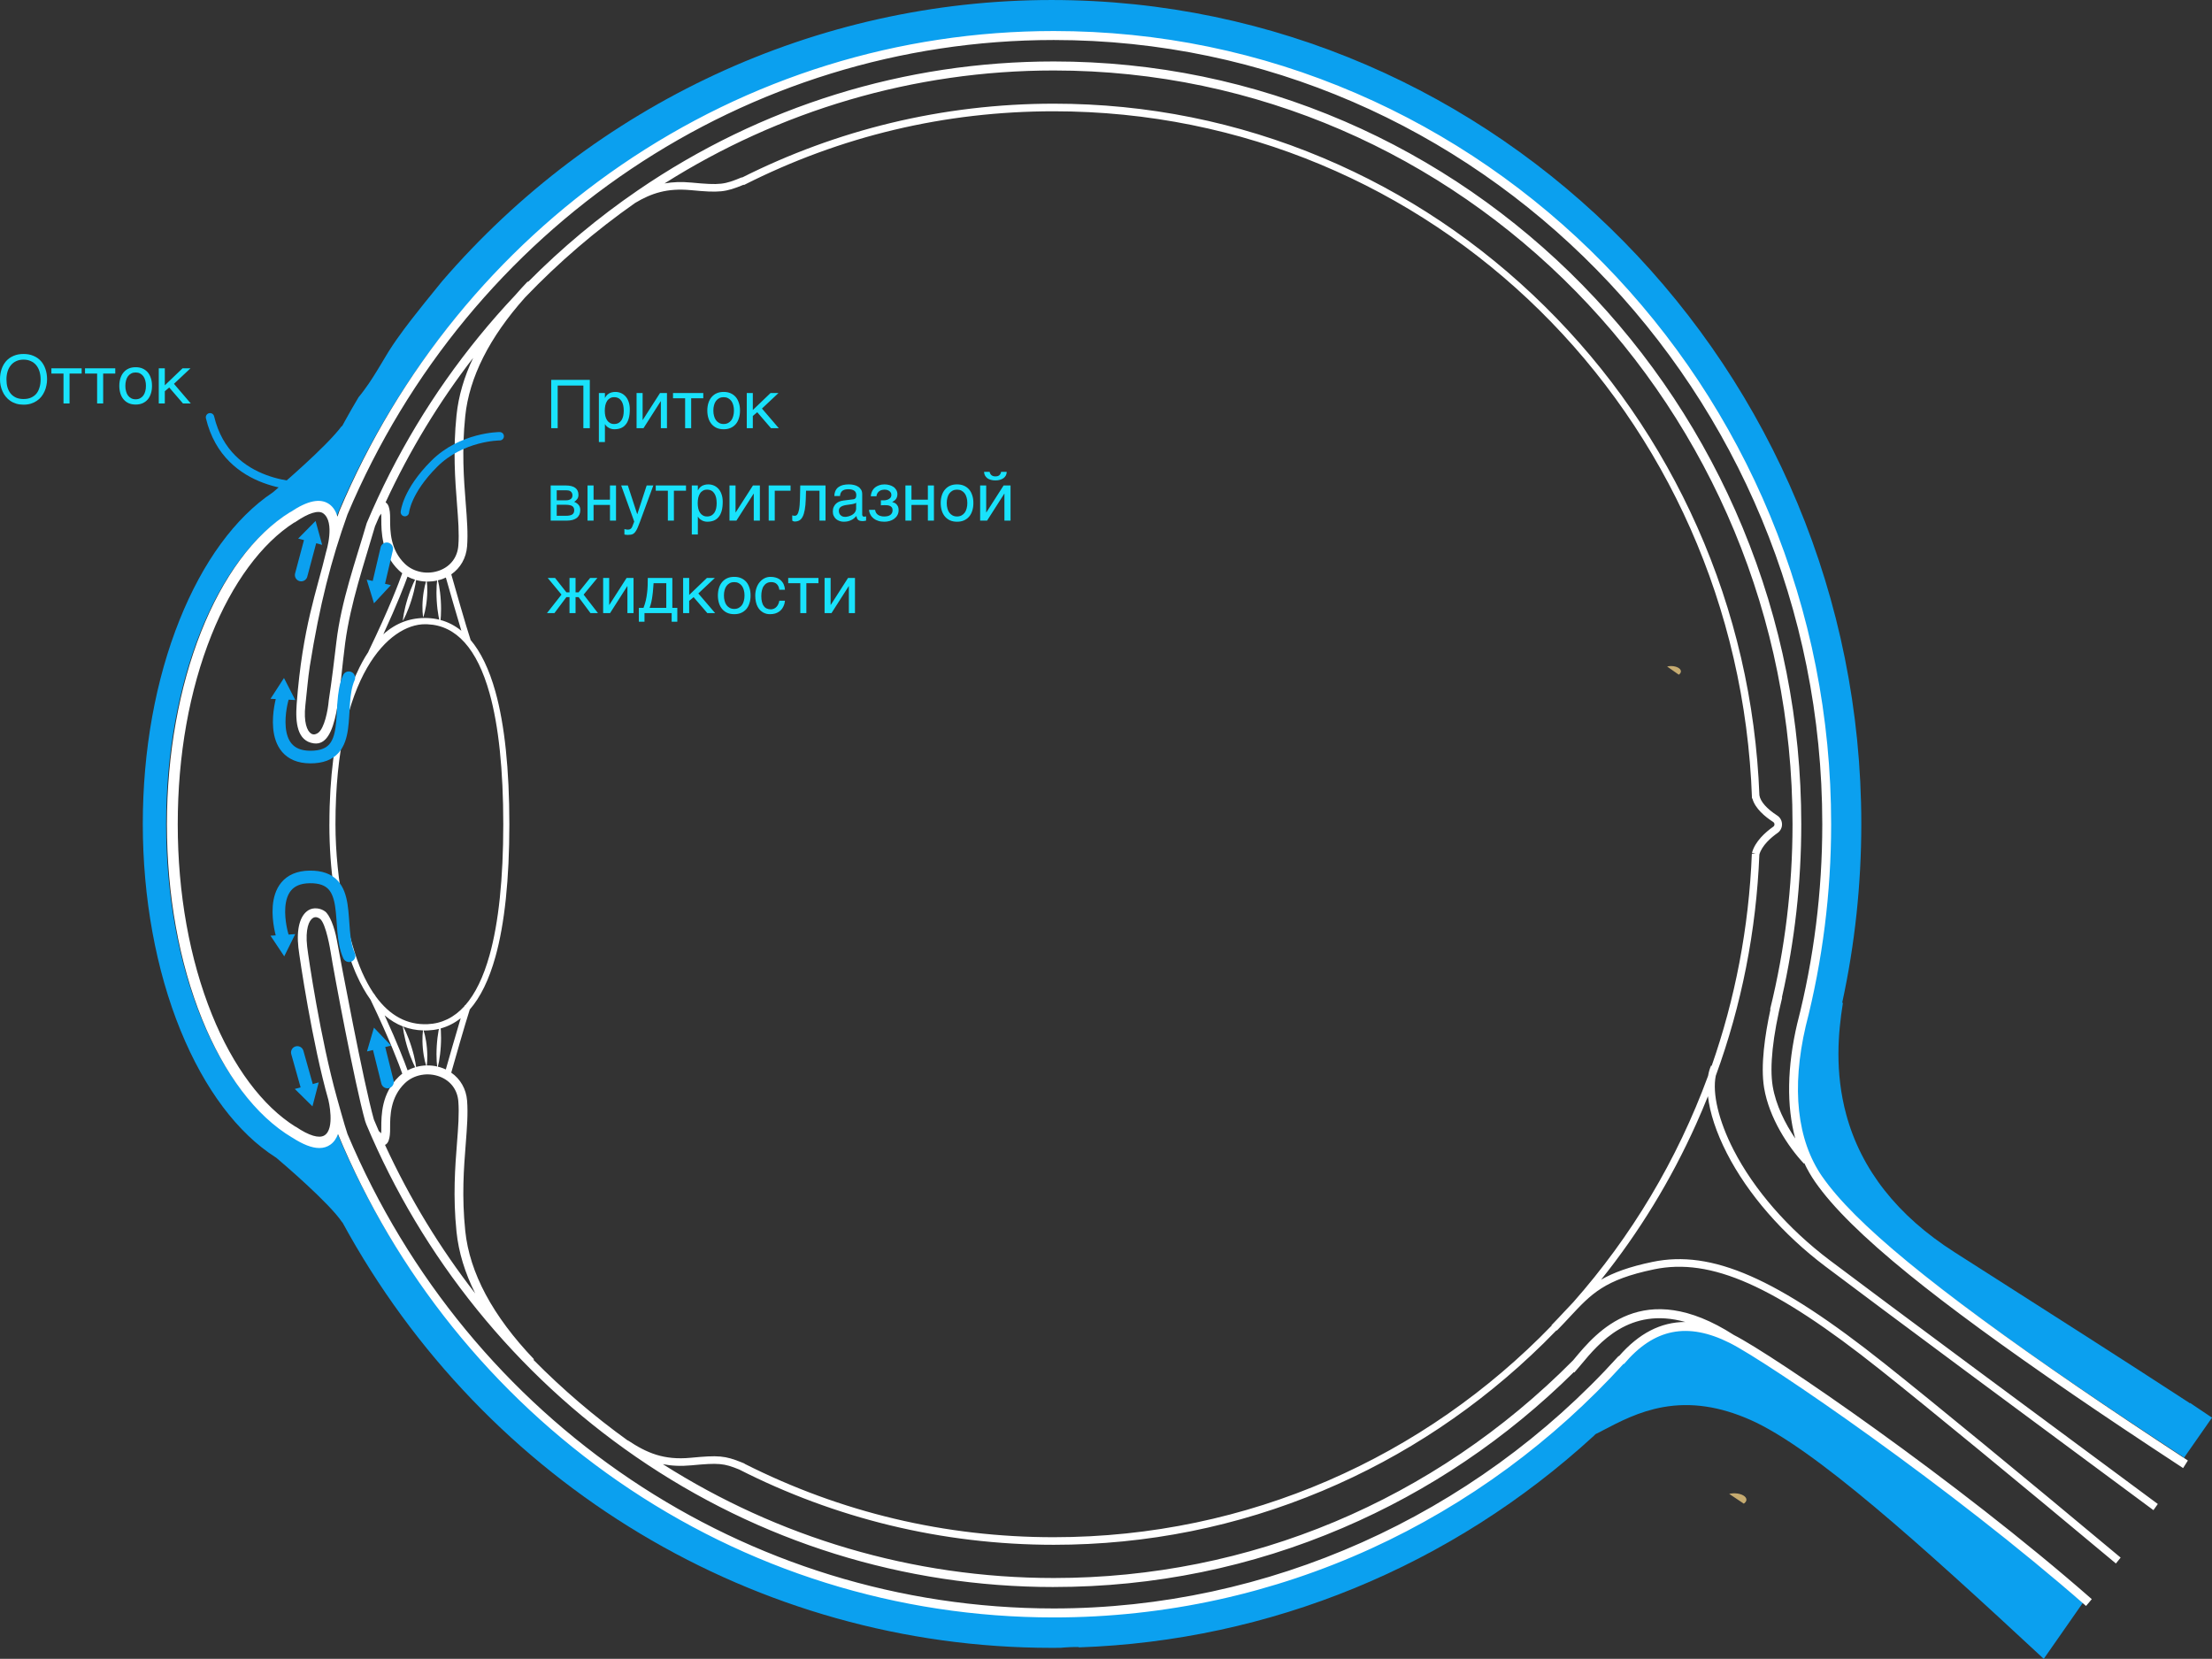 <svg width="526.32" height="394.7" fill="none" version="1.1" viewBox="0 0 526.32 394.7" xmlns="http://www.w3.org/2000/svg">
 <rect x="0" y="0" width="526.32" height="394.7" fill="#333333" stroke="none"/>
 <path d="m415.1 356.03c-0.37-0.312-0.946-0.543-1.62-0.65s-1.4-0.083-2.042 0.068l3.477 2.328c0.371-0.246 0.588-0.545 0.621-0.858 0.033-0.312-0.119-0.622-0.436-0.888z" fill="#c6ab70"/>
 <path d="m399.6 159.08c-0.69-0.604-2.055-0.723-2.928-0.487l2.78 1.94c0.534-0.363 0.729-0.948 0.15-1.453z" fill="#c6ab70"/>
 <path d="m495.37 381.17c-32.009-27.993-75.549-57.738-84.6-62.275-10.037-5.032-18.03-3.449-25.156 4.983l-0.081-0.071c-8.336 9.136-17.591 17.458-27.522 24.738-10.162 7.45-21.094 13.858-32.495 19.047-11.612 5.286-23.802 9.347-36.233 12.075-12.767 2.801-25.923 4.221-39.102 4.221-37.141 0-72.953-11.171-103.56-32.307-14.754-10.188-27.973-22.473-39.292-36.515-11.175-13.865-20.312-29.222-27.172-45.656-0.364 1.01-0.934 1.894-1.801 2.507-0.755 0.533-1.628 0.801-2.625 0.801-1.747 0-3.878-0.822-6.434-2.474l-0.006 0.01c-4.324-2.564-8.38-6.326-12.055-11.181-3.598-4.755-6.756-10.458-9.389-16.953-5.442-13.43-8.32-29.366-8.32-46.082 0-33.461 11.786-63.181 29.326-73.953l0.016 0.027c4.099-2.744 7.122-3.354 9.232-1.863 0.978 0.69 1.58 1.744 1.936 2.943 0.137-0.416 0.277-0.831 0.422-1.245l0.026-0.066c7.011-16.581 16.344-32.05 27.742-45.975 11.322-13.832 24.503-25.925 39.174-35.946 30.434-20.784 65.977-31.77 102.78-31.77 24.926 0 49.108 4.966 71.872 14.763 10.942 4.707 21.494 10.535 31.365 17.32 9.777 6.719 18.97 14.436 27.326 22.937 8.355 8.5 15.94 17.854 22.545 27.8 6.669 10.043 12.396 20.779 17.025 31.909 9.629 23.16 14.51 47.762 14.51 73.12 0 16.205-2.03 32.293-6.036 47.817-3.424 14.689-2.072 27.004 3.912 35.622 7.62 10.97 26.361 26.35 60.768 49.868 7.354 5.027 15.886 10.713 26.087 17.381l-0.261 0.413c0.042 0.021 0.084 0.041 0.126 0.064l6.902-9.893-5.095-3.42c0.091-0.152-0.347 0.081-0.255-0.072-15.881-10.34-33.11-21.328-47.238-30.336-3.11-1.984-6.039-3.852-8.73-5.571-13.541-8.647-22.196-19.669-25.725-32.761-2.725-10.112-1.931-19.371-0.778-26.523l-0.172-0.046c3.018-13.878 4.548-28.19 4.548-42.54 3e-3 -108.1-86.441-196.04-192.69-196.04-56.102 0-108.8 24.914-145 66.923-1.024 1.262-2.441 2.989-4.171 5.145-1.901 2.389-4.234 5.282-6.645 8.707-0.304 0.426-0.599 0.865-0.897 1.309-0.306 0.442-0.586 0.898-0.881 1.358l-0.11 0.172-0.048 0.077-0.056 0.092c-0.074 0.123-0.15 0.246-0.224 0.369-0.15 0.247-0.299 0.495-0.453 0.746-0.298 0.496-0.599 1.001-0.905 1.511-1.242 2.068-2.582 4.308-4.248 6.531-0.388 0.532-0.804 1.057-1.237 1.578-1.156 1.938-2.282 3.903-3.376 5.891l0.006 3e-3 -0.569 1.019-0.076-0.044c-3.562 4.858-14.926 14.533-16.274 15.675l-0.079 0.067-0.085 0.058c-8.922 5.99-16.57 16.46-22.12 30.278-5.733 14.276-8.763 31.074-8.763 48.579 0 17.506 3.113 34.767 9.001 49.167 5.705 13.948 13.535 24.387 22.647 30.189l0.106 0.067 0.097 0.082c1.311 1.109 12.52 10.657 15.604 15.292l0.034-0.018c33.974 62.463 98.624 101.26 168.72 101.26 0.735 0 1.469-5e-3 2.202-0.013 0.267-0.026 0.525-0.049 0.77-0.069 1.114-0.08 1.985-0.106 2.586-0.116h0.69c0.167 1e-3 0.252 3e-3 0.252 3e-3v0.084c45.441-1.549 88.731-19.287 122.57-50.359 0.155-0.181 0.358-0.363 0.615-0.54l0.031 0.041c0.438-0.228 0.889-0.464 1.348-0.705 4.102-2.151 8.75-4.591 14.482-5.608 6.656-1.182 13.444-0.187 20.754 3.041 15.11 6.672 40.553 29.695 69.803 56.856l9.679-13.873c-0.063-0.044-0.125-0.087-0.188-0.129l-0.404 0.478z" fill="#0ba0ef"/>
 <path d="m433.57 279.95c-5.997-8.659-7.349-21.03-3.919-35.79 4.012-15.597 6.047-31.761 6.047-48.042 0-25.478-4.89-50.196-14.536-73.464-4.635-11.185-10.374-21.97-17.054-32.06-6.617-9.994-14.215-19.39-22.585-27.931s-17.58-16.294-27.373-23.045c-9.888-6.817-20.46-12.671-31.419-17.402-22.804-9.843-47.027-14.832-71.996-14.832-36.871 0-72.473 11.038-102.96 31.92-14.699 10.068-27.9 22.218-39.242 36.116-11.417 13.991-20.768 29.53-27.79 46.192l-0.026 0.065c-0.144 0.417-0.284 0.833-0.423 1.251-0.357-1.205-0.96-2.261-1.939-2.956-2.113-1.498-5.142-0.884-9.247 1.872l-0.016-0.028c-17.57 10.823-29.377 40.683-29.377 74.302 0 16.796 2.881 32.805 8.334 46.299 2.636 6.525 5.801 12.257 9.405 17.033 3.68 4.878 7.744 8.657 12.076 11.234l0.006-0.01c2.559 1.659 4.695 2.485 6.445 2.485 0.999 0 1.873-0.268 2.63-0.805 0.868-0.615 1.439-1.504 1.804-2.518 6.873 16.513 16.026 31.941 27.22 45.871 11.336 14.107 24.58 26.451 39.359 36.687 30.663 21.234 66.536 32.459 103.74 32.459 13.201 0 26.38-1.427 39.169-4.241 12.453-2.739 24.664-6.821 36.296-12.132 11.42-5.213 22.371-11.652 32.551-19.137 9.948-7.314 19.22-15.675 27.57-24.854l0.081 0.071c7.138-8.47 15.145-10.06 25.199-5.006 9.067 4.558 52.683 34.443 84.747 62.568l1.366-1.623c-32.127-28.181-75.891-58.163-85.135-62.838-21.671-13.945-32.689-0.707-37.985 5.658-0.102 0.121-0.2 0.24-0.297 0.355-33.114 33.401-76.991 51.796-123.56 51.796-33.676 0-65.714-9.728-93.024-27.088 2.03 0.403 4.251 0.52 6.795 0.278 6.544-0.621 7.733-0.491 11.371 0.993 11.377 5.786 23.405 10.244 35.755 13.247 12.734 3.096 25.89 4.666 39.103 4.666 22.117 0 43.614-4.316 63.893-12.83 19.586-8.223 37.29-20.026 52.618-35.082 1.05-1.03 2.084-2.076 3.104-3.129l0.074 0.076c1.136-1.159 2.127-2.223 3.083-3.25 5.148-5.528 8.257-8.865 20.021-11.319 13.565-2.83 28.649 3.858 53.807 23.861 11.79 9.374 32.768 26.616 56.117 46.123l1.124-1.401c-23.359-19.515-44.349-36.767-56.149-46.149-25.621-20.372-41.112-27.159-55.252-24.207-5.553 1.159-9.299 2.545-12.218 4.232 9.053-11.299 16.63-23.702 22.625-37.055 0.981-2.185 1.912-4.388 2.799-6.603 0.45 3.964 1.983 8.657 4.514 13.592 4.984 9.714 13.294 19.261 23.398 26.883 14.029 10.58 49.101 36.563 78.088 58.018l1.043-1.465c-28.985-21.454-64.053-47.434-78.076-58.009-9.894-7.462-18.019-16.791-22.881-26.266-3.542-6.904-5.073-13.413-4.224-17.613 6.156-16.837 9.639-34.499 10.374-52.665 0.634-2.151 2.705-3.972 4.344-5.126 0.671-0.472 1.062-1.249 1.046-2.079-0.017-0.836-0.441-1.603-1.136-2.053-2.485-1.605-3.99-3.309-4.245-4.803-0.858-22.237-5.833-43.728-14.797-63.887-8.768-19.72-20.981-37.383-36.299-52.499-15.343-15.14-33.079-27.011-52.716-35.283-20.333-8.565-41.891-12.908-64.077-12.908-13.132 0-26.208 1.551-38.869 4.611-12.193 2.947-24.077 7.311-35.33 12.972l-0.026-0.066c-4.157 1.728-5.094 1.909-12.006 1.254-2.378-0.226-4.473-0.137-6.395 0.204 27.246-17.224 59.152-26.876 92.624-26.876 96.919 0 175.77 80.457 175.77 179.35 0 14.896-1.794 29.704-5.33 44.011l0.082 0.021c-1.323 6.119-2.393 13.446-1.513 18.702 1.189 7.109 5.672 13.965 9.471 18.01l0.099-0.098c0.737 1.556 1.584 3.033 2.544 4.419 4.174 6.025 11.49 13.245 22.367 22.074 9.615 7.802 22.387 17.148 39.049 28.571 7.378 5.058 15.938 10.777 26.168 17.485l1.134-1.8c-10.218-6.7-18.766-12.413-26.132-17.463-34.465-23.63-53.239-39.081-60.873-50.103zm-355.2-83.832c0 22.396 6.474 35.847 6.474 35.847 1.007 2.264 2.118 4.237 3.332 5.923 4.656 9.719 6.855 15.627 7.544 17.586-0.284 0.214-0.557 0.445-0.813 0.692-4.167 3.995-4.177 9.271-4.18 12.106 0 0.56-0.002 1.052-0.034 1.389-0.123-0.168-0.555-0.528-0.555-0.528-0.4-0.915-0.792-1.837-1.179-2.763-2.433-8.601-7.834-37.398-8.82-42.751-0.581-3.154-1.729-5.981-2.815-6.769-1.086-0.789-2.728-1.006-3.925-0.278-2.02 1.226-2.893 4.464-2.397 8.886 0.298 2.591 3.32 22.91 7.134 36.257 0 0 1.689 6.95-1.003 8.475-1.236 0.699-3.559 0.077-6.755-2.098l-0.018 0.028c-7.865-4.876-14.928-14.331-19.927-26.709-5.324-13.178-8.139-28.841-8.139-45.295 0-16.453 2.77-31.867 8.012-44.982 4.943-12.366 11.95-21.874 19.76-26.839l0.027 0.039c0.095-0.066 0.19-0.131 0.286-0.196 3.072-2.089 5.377-2.796 6.503-2.006 2.944 2.069 0.72 9.154 0.72 9.154-2.155 9.158-5.632 17.888-7.011 36.231-0.334 4.435 0.115 8.833 4.099 9.362 5.845 0.775 5.916-12.552 7.442-23.898 1.297-9.641 4.532-18.891 7.1-27.764 0.337-0.799 0.681-1.592 1.028-2.384l0.008 5e-3c0.165-0.245 0.308-0.448 0.429-0.617 0.031 0.337 0.032 0.829 0.034 1.389 0.005 2.835 0.013 8.111 4.18 12.106 0.253 0.244 0.523 0.469 0.802 0.68-0.729 2.068-3.072 8.338-8.066 18.663l0.027 0.013c-1.016 1.518-1.958 3.248-2.823 5.192-0.808 1.817-6.474 12.274-6.474 35.847zm30.361-76.261c0.296 3.802 0.551 7.085 0.325 9.974-0.212 2.719-1.797 4.855-4.344 5.857-2.872 1.131-6.236 0.517-8.37-1.529-3.507-3.363-3.515-7.862-3.519-10.551 0-0.749-0.002-1.34-0.069-1.822-0.098-0.701-0.255-1.817-1.01-2.255 5.734-12.386 12.747-23.893 20.839-34.382-2.168 4.573-3.493 9.125-3.957 13.632-0.875 8.481-0.331 15.464 0.106 21.074zm-3.8 24.041c-9e-3 -0.325-0.029-0.654-0.045-0.983-0.022-0.329-0.045-0.659-0.076-0.981-0.027-0.325-0.061-0.642-0.098-0.95-0.073-0.616-0.161-1.189-0.252-1.678-0.09-0.49-0.182-0.897-0.256-1.182-4e-3 -0.013-7e-3 -0.023-0.01-0.036 0.431-0.105 0.857-0.239 1.273-0.403 0.213-0.084 0.419-0.175 0.621-0.27 0.697 2.456 2.488 8.739 3.686 12.674-1.506-1.225-3.158-2.081-4.954-2.565 0.031-0.265 0.06-0.596 0.082-0.974 0.031-0.498 0.049-1.077 0.045-1.698-1e-3 -0.309-4e-3 -0.63-0.017-0.954zm-9.016 3.713c0.039-0.07 0.1-0.174 0.168-0.307 0.142-0.267 0.332-0.651 0.54-1.118 0.21-0.468 0.436-1.019 0.658-1.615 0.111-0.298 0.224-0.608 0.329-0.925 0.11-0.316 0.211-0.639 0.315-0.963 0.099-0.325 0.199-0.651 0.287-0.972 0.092-0.321 0.176-0.64 0.253-0.949 0.155-0.619 0.281-1.202 0.374-1.708 0.076-0.406 0.131-0.76 0.166-1.04 0.766 0.211 1.561 0.333 2.362 0.362v5e-3c-0.08 0.237-0.178 0.58-0.276 0.99-0.099 0.411-0.196 0.892-0.278 1.409-0.042 0.258-0.081 0.526-0.113 0.798-0.035 0.273-0.063 0.55-0.09 0.828-0.023 0.278-0.047 0.557-0.061 0.83-0.018 0.275-0.026 0.545-0.033 0.806-0.013 0.524-3e-3 1.016 0.02 1.438 0.022 0.423 0.058 0.775 0.092 1.023 0.013 0.124 0.032 0.223 0.042 0.289l0.019 0.102s0.013-0.035 0.037-0.097c0.021-0.065 0.058-0.157 0.094-0.275 0.077-0.237 0.177-0.578 0.274-0.99 0.098-0.411 0.195-0.892 0.277-1.409 0.041-0.258 0.081-0.527 0.113-0.8 0.036-0.272 0.062-0.55 0.089-0.828 0.023-0.278 0.047-0.556 0.06-0.83 0.016-0.275 0.027-0.545 0.032-0.806 0.011-0.524 3e-3 -1.016-0.019-1.437-0.021-0.423-0.058-0.776-0.092-1.024 0-7e-3 0-0.012-2e-3 -0.018 0.065 0 0.129 4e-3 0.194 4e-3 0.756 0 1.516-0.083 2.261-0.253v5e-3c-0.038 0.291-0.08 0.708-0.111 1.205-0.03 0.497-0.047 1.077-0.045 1.697 0 0.31 6e-3 0.631 0.018 0.955 9e-3 0.324 0.027 0.653 0.045 0.983 0.022 0.329 0.043 0.658 0.074 0.981 0.028 0.324 0.063 0.642 0.099 0.95 0.072 0.615 0.161 1.188 0.251 1.677 0.06 0.328 0.121 0.616 0.178 0.858-0.872-0.213-1.775-0.339-2.711-0.38-4.009-0.172-7.55 1.122-10.599 3.857 3.297-7.143 5.048-11.744 5.755-13.718 0.57 0.303 1.17 0.55 1.791 0.737-0.128 0.251-0.282 0.568-0.449 0.942-0.208 0.468-0.436 1.019-0.658 1.615-0.111 0.298-0.223 0.607-0.331 0.923-0.11 0.316-0.211 0.639-0.315 0.963-0.098 0.325-0.198 0.649-0.287 0.972-0.092 0.321-0.176 0.64-0.253 0.95-0.155 0.618-0.281 1.201-0.374 1.707-0.094 0.505-0.155 0.93-0.19 1.231-0.021 0.15-0.029 0.27-0.037 0.351-0.006 0.082-0.01 0.125-0.01 0.125s0.023-0.038 0.063-0.109zm5.211 0.919c0.206 0 0.414 5e-3 0.624 0.013 6.818 0.293 11.777 5.819 14.737 16.424 2.164 7.75 3.261 18.232 3.261 31.149 0 12.918-1.097 23.399-3.261 31.149-1.455 5.212-3.394 9.194-5.798 11.935l-0.095-0.034c-0.024 0.072-0.052 0.151-0.079 0.232-2.452 2.709-5.379 4.146-8.767 4.291-4.864 0.209-8.995-2.01-12.342-6.604-0.153-0.318-0.62-0.889-0.62-0.889-0.941-1.417-1.815-3.031-2.623-4.845-3.289-7.394-6.343-21.761-6.343-35.236 0-35.673 12.892-47.588 21.304-47.588zm7.498 144.58c0.5 4.843 1.993 9.738 4.456 14.654-8.363-10.748-15.592-22.578-21.47-35.34 0.868-0.381 1.037-1.581 1.142-2.322 0.068-0.48 0.068-1.073 0.069-1.822 0.005-2.688 0.011-7.187 3.519-10.55 2.134-2.046 5.498-2.661 8.37-1.53 2.548 1.005 4.132 3.14 4.345 5.858 0.226 2.889-0.029 6.173-0.326 9.974-0.437 5.61-0.981 12.593-0.106 21.074zm-8.105-45.308c6e-3 0.261 0.014 0.533 0.032 0.806 0.015 0.275 0.039 0.553 0.061 0.83 0.028 0.278 0.055 0.555 0.091 0.828 0.032 0.273 0.071 0.54 0.113 0.798 0.082 0.517 0.179 1 0.277 1.409 0.097 0.412 0.197 0.753 0.275 0.99 4e-3 0.018 9e-3 0.033 0.016 0.049-0.805 0.028-1.602 0.15-2.372 0.361-0.037-0.287-0.092-0.657-0.173-1.087-0.094-0.505-0.219-1.088-0.374-1.707-0.077-0.309-0.161-0.627-0.253-0.95-0.089-0.322-0.189-0.647-0.287-0.971-0.103-0.323-0.205-0.647-0.315-0.963-0.106-0.316-0.219-0.626-0.329-0.925-0.223-0.598-0.45-1.148-0.658-1.615-0.208-0.468-0.4-0.851-0.54-1.118-0.063-0.123-0.119-0.22-0.158-0.29 1.491 0.572 3.067 0.884 4.727 0.932-8e-3 0.046-0.014 0.099-0.021 0.157-0.034 0.248-0.069 0.602-0.092 1.024-0.022 0.423-0.03 0.913-0.019 1.437zm3.383 4.701c0.029 0.497 0.073 0.914 0.11 1.205 1e-3 0.018 5e-3 0.035 6e-3 0.053-0.813-0.185-1.642-0.267-2.467-0.25 4e-3 -0.02 5e-3 -0.042 8e-3 -0.063 0.034-0.249 0.07-0.603 0.092-1.024 0.023-0.423 0.031-0.914 0.02-1.437-5e-3 -0.262-0.016-0.533-0.032-0.807-0.015-0.275-0.038-0.553-0.06-0.829-0.028-0.279-0.053-0.555-0.089-0.828-0.032-0.274-0.072-0.54-0.113-0.799-0.082-0.517-0.179-0.999-0.277-1.409-0.097-0.411-0.197-0.752-0.275-0.989-0.014-0.051-0.03-0.096-0.045-0.137 0.11 2e-3 0.22 7e-3 0.331 7e-3 0.232 0 0.466-5e-3 0.702-0.015 0.903-0.04 1.776-0.16 2.62-0.361-0.029 0.139-0.058 0.287-0.087 0.443-0.091 0.491-0.179 1.064-0.252 1.678-0.036 0.307-0.071 0.625-0.098 0.949-0.031 0.323-0.052 0.652-0.075 0.982-0.017 0.329-0.035 0.658-0.045 0.982-0.011 0.325-0.016 0.646-0.018 0.955-3e-3 0.619 0.015 1.199 0.046 1.697zm-7.813-6.67c0.094 0.505 0.219 1.088 0.374 1.707 0.077 0.309 0.161 0.629 0.253 0.95 0.089 0.322 0.189 0.647 0.287 0.971 0.103 0.323 0.205 0.647 0.315 0.963 0.106 0.316 0.218 0.626 0.331 0.923 0.223 0.596 0.45 1.148 0.658 1.615 0.174 0.394 0.337 0.726 0.468 0.981-0.623 0.188-1.224 0.435-1.797 0.738-0.676-1.891-2.341-6.282-5.463-13.094 1.354 1.159 2.802 2.04 4.343 2.641v0.024c0.011 0.081 0.018 0.201 0.039 0.351 0.035 0.301 0.095 0.728 0.19 1.231zm9.989 8.637c-0.198-0.094-0.401-0.182-0.609-0.265-0.422-0.166-0.851-0.299-1.285-0.406 7e-3 -0.025 0.013-0.051 0.02-0.079 0.072-0.285 0.166-0.692 0.256-1.182 0.091-0.491 0.179-1.064 0.252-1.678 0.037-0.308 0.071-0.625 0.098-0.95 0.031-0.322 0.052-0.652 0.076-0.981 0.018-0.329 0.037-0.658 0.045-0.983 0.013-0.324 0.016-0.645 0.018-0.954 3e-3 -0.619-0.014-1.199-0.045-1.698-0.013-0.214-0.028-0.409-0.044-0.591 1.718-0.469 3.304-1.279 4.758-2.428-1.2 3.971-2.881 9.873-3.54 12.194zm144.65 123.14c23.851 0 47-4.736 68.805-14.078 20.478-8.773 38.956-21.238 54.954-37.061l0.102 0.097c0.38-0.415 0.785-0.894 1.235-1.432l0.025-0.025h-2e-3c0.111-0.135 0.223-0.268 0.339-0.408 4.28-5.143 11.541-13.864 24.815-10.152-5.828 3e-3 -11.055 2.71-15.794 8.144l-0.064-0.061c-34.533 38.18-83.525 60.079-134.42 60.079-73.368 0-139.12-44.249-168.05-112.9-0.676-1.955-2.499-8.583-2.499-8.583-3.927-14.063-6.794-33.419-7.092-36.015-0.461-4.114 0.415-6.209 1.387-6.8 0.616-0.374 1.236-0.103 1.649 0.192 1.465 1.047 2.531 7.768 2.531 7.768 0.737 4.824 5.792 31.66 8.223 40.35l0.284 0.8c6.657 15.858 15.504 30.669 26.308 44.029 10.905 13.486 23.624 25.279 37.805 35.057 29.418 20.283 63.81 31.005 99.458 31.005zm-86.396-332.37c6.846 0.65 8.233 0.522 12.633-1.294l0.038 0.081c23.029-11.645 47.833-17.548 73.723-17.548 89.967 0 162.95 71.816 166.14 163.5l0.087-4e-3c0.624 2.379 3.004 4.346 4.954 5.606 0.275 0.176 0.309 0.449 0.31 0.558 2e-3 0.105-0.021 0.372-0.279 0.553-1.9 1.338-4.325 3.501-5.072 6.209l0.853 0.245-0.885-0.036c-0.704 17.702-4.019 34.657-9.561 50.492l-0.137-0.064c-0.326 0.732-0.563 1.549-0.713 2.439-7.361 20.081-18.324 38.299-32.082 53.869-0.697 0.717-1.397 1.47-2.134 2.261-0.949 1.019-1.932 2.073-3.051 3.217l0.063 0.064c-30.154 31.184-72.1 50.374-118.5 50.374-25.84 0-50.59-5.882-73.571-17.476l0.018-0.043c-0.199-0.082-0.389-0.161-0.576-0.237l-0.01-5e-3c-4.106-1.666-5.608-1.77-12.253-1.138-6.356 0.603-10.422-1.135-14.92-4.136l-0.022 0.036c-7.98-5.74-15.494-12.162-22.457-19.21l0.132-0.131c-9.825-10.289-15.328-20.563-16.357-30.535-0.855-8.286-0.342-14.87 0.111-20.681 0.303-3.894 0.565-7.257 0.326-10.315-0.218-2.779-1.589-5.155-3.772-6.667 0.705-2.488 3.311-11.646 4.412-15.029 2.543-2.912 4.582-7.088 6.097-12.517 2.201-7.882 3.317-18.5 3.317-31.556s-1.116-23.672-3.317-31.556c-1.489-5.333-3.481-9.459-5.963-12.364l0.042-0.015c-0.963-2.807-3.815-12.83-4.578-15.522 2.176-1.513 3.543-3.885 3.76-6.659 0.241-3.058-0.022-6.421-0.326-10.315-0.453-5.811-0.966-12.395-0.111-20.681 0.952-9.225 5.735-18.707 14.223-28.222 8.016-8.376 16.796-15.906 26.201-22.5 3.863-2.316 7.66-3.569 13.199-3.044zm263.32 198.2c-2.442 10.386-2.588 19.677-0.492 27.455-2.405-3.536-4.617-7.962-5.361-12.404-0.779-4.654-3e-3 -11.959 2.243-21.125l-0.063-0.017c3.06-13.449 4.612-27.303 4.612-41.233 0-24.501-4.703-48.27-13.978-70.645-4.457-10.754-9.975-21.127-16.399-30.83-6.363-9.61-13.669-18.646-21.718-26.859-8.049-8.213-16.904-15.668-26.322-22.161-9.509-6.555-19.675-12.185-30.214-16.734-21.93-9.464-45.223-14.262-69.233-14.262-35.449 0-69.68 10.611-98.994 30.685-9.355 6.407-18.082 13.693-26.075 21.761l-0.096-0.094c-1.042 1.091-2.036 2.184-2.984 3.277-2.97 3.147-5.832 6.407-8.58 9.773-10.98 13.449-19.971 28.39-26.726 44.406l-0.042 0.119c-2.631 9.063-6.03 18.399-7.189 28.174-0.534 4.511-1.087 9.174-1.807 13.876l-0.01 0.077c-0.195 2.417-1.054 6.641-2.523 7.691-0.413 0.295-1.032 0.568-1.649 0.193-0.973-0.591-1.849-2.689-1.387-6.797 0.3-2.6 0.64-6.666 1.042-9.181 2.349-14.73 5.133-25.439 8.965-36.164 28.926-68.59 94.886-112.9 168.05-112.9 100.83 0 182.87 83.707 182.87 186.6 0 16.037-1.997 31.959-5.933 47.326z" fill="#fff"/>
 <path d="m92.024 130.58-1.884 8.029" stroke="#0ba0ef" stroke-linecap="round" stroke-linejoin="round" stroke-width="3"/>
 <path d="m88.985 143.55-1.735-5.638 5.751 1.316z" fill="#0ba0ef"/>
 <path d="m71.664 136.82 2.123-7.968" stroke="#0ba0ef" stroke-linecap="round" stroke-linejoin="round" stroke-width="3"/>
 <path d="m75.088 123.95 1.566 5.688-5.709-1.488z" fill="#0ba0ef"/>
 <path d="m82.997 161.26c-3.077 6.96 1.641 18.873-9.129 18.873-10.77 0-6.667-13.95-6.667-13.95" stroke="#0ba0ef" stroke-linecap="round" stroke-linejoin="round" stroke-width="3"/>
 <path d="m70.259 166.57-5.892-0.297 3.204-4.954z" fill="#0ba0ef"/>
 <path d="m92.19 257.45-1.994-8.002" stroke="#0ba0ef" stroke-linecap="round" stroke-linejoin="round" stroke-width="3"/>
 <path d="m88.975 244.52-1.658 5.662 5.732-1.395z" fill="#0ba0ef"/>
 <path d="m70.746 250.42 2.232 7.939" stroke="#0ba0ef" stroke-linecap="round" stroke-linejoin="round" stroke-width="3"/>
 <path d="m74.346 263.25 1.488-5.709-5.688 1.566z" fill="#0ba0ef"/>
 <path d="m83.056 227.4c-3.172-6.917 1.383-18.894-9.386-18.747-10.769 0.148-6.475 14.04-6.475 14.04" stroke="#0ba0ef" stroke-linecap="round" stroke-linejoin="round" stroke-width="3"/>
 <path d="m70.247 222.26-5.888 0.378 3.271 4.909z" fill="#0ba0ef"/>
 <path d="m118.9 103.8s-9.026 0-15.591 6.565c-6.565 6.564-6.975 11.488-6.975 11.488" stroke="#0ba0ef" stroke-linecap="round" stroke-linejoin="round" stroke-width="2"/>
 <path d="m72.946 115.7s-18.873 0.82-22.976-16.412" stroke="#0ba0ef" stroke-linecap="round" stroke-linejoin="round" stroke-width="2"/>
 <path d="m140.34 101.88h-1.536v-10.144h-6.112v10.144h-1.536v-11.488h9.184zm3.594-7.216h0.032c0.096-0.192 0.208-0.384 0.352-0.544 0.144-0.176 0.32-0.32 0.528-0.464 0.192-0.112 0.416-0.224 0.688-0.288 0.256-0.08 0.56-0.112 0.896-0.112 0.448 0 0.88 0.08 1.296 0.256s0.768 0.432 1.088 0.768c0.32 0.352 0.576 0.784 0.752 1.296 0.192 0.528 0.288 1.12 0.288 1.808 0 0.864-0.08 1.584-0.256 2.192s-0.416 1.088-0.752 1.472c-0.32 0.384-0.704 0.656-1.152 0.832-0.464 0.176-0.96 0.256-1.52 0.256-0.272 0-0.528-0.032-0.768-0.112-0.24-0.064-0.464-0.16-0.64-0.288-0.208-0.112-0.368-0.24-0.496-0.384s-0.24-0.288-0.304-0.416h-0.032v4.24h-1.44v-11.664h1.44zm-0.032 3.072c0 0.464 0.048 0.864 0.128 1.248 0.096 0.384 0.224 0.72 0.416 1.008 0.176 0.272 0.416 0.496 0.704 0.656 0.272 0.16 0.592 0.24 0.976 0.24 0.4 0 0.736-0.08 1.04-0.24 0.288-0.16 0.512-0.384 0.704-0.656 0.192-0.288 0.32-0.624 0.416-1.008 0.08-0.384 0.128-0.784 0.128-1.248 0-0.48-0.048-0.896-0.128-1.296-0.096-0.4-0.224-0.736-0.416-1.024s-0.416-0.512-0.704-0.672c-0.304-0.16-0.64-0.24-1.04-0.24-0.384 0-0.704 0.08-0.976 0.24-0.288 0.16-0.528 0.384-0.704 0.672-0.192 0.288-0.32 0.624-0.416 1.024-0.08 0.4-0.128 0.816-0.128 1.296zm9.003 2.192h0.032l4.112-6.416h1.648v8.368h-1.456v-6.416h-0.032l-4.096 6.416h-1.648v-8.368h1.44zm7.232-6.416h7.2v1.248h-2.88v7.12h-1.44v-7.12h-2.88zm15.936 4.176c0 0.688-0.08 1.296-0.272 1.856-0.176 0.544-0.416 1.008-0.752 1.392s-0.752 0.688-1.232 0.896-1.024 0.304-1.632 0.304-1.152-0.096-1.632-0.304-0.88-0.512-1.216-0.896-0.592-0.848-0.768-1.392c-0.176-0.56-0.272-1.168-0.272-1.856s0.096-1.296 0.272-1.84 0.432-1.008 0.768-1.392 0.736-0.688 1.216-0.896 1.024-0.304 1.632-0.304 1.152 0.096 1.632 0.304 0.896 0.512 1.232 0.896 0.576 0.848 0.752 1.392c0.192 0.544 0.272 1.152 0.272 1.84zm-1.44 0c0-0.464-0.048-0.896-0.16-1.28-0.096-0.384-0.256-0.72-0.464-1.008-0.208-0.272-0.464-0.496-0.768-0.656s-0.656-0.24-1.056-0.24-0.752 0.08-1.056 0.24-0.56 0.384-0.768 0.656c-0.208 0.288-0.368 0.624-0.464 1.008-0.112 0.384-0.16 0.816-0.16 1.28s0.048 0.896 0.16 1.28c0.096 0.4 0.256 0.736 0.464 1.024 0.208 0.272 0.464 0.496 0.768 0.656s0.656 0.24 1.056 0.24 0.752-0.08 1.056-0.24 0.56-0.384 0.768-0.656c0.208-0.288 0.368-0.624 0.464-1.024 0.112-0.384 0.16-0.816 0.16-1.28zm4.491-0.128 4.224-4.048h1.888l-3.936 3.696 4 4.672h-1.856l-3.264-3.792-1.056 0.88v2.912h-1.44v-8.368h1.44zm-44.528 17.952c1.024 0 1.776 0.192 2.288 0.576s0.752 0.928 0.752 1.648c0 0.384-0.08 0.72-0.272 0.976-0.192 0.272-0.432 0.496-0.736 0.704 0.432 0.16 0.784 0.416 1.04 0.72 0.272 0.32 0.4 0.72 0.4 1.216 0 0.384-0.064 0.736-0.192 1.056-0.144 0.304-0.336 0.576-0.592 0.8-0.272 0.208-0.608 0.368-1.008 0.496-0.416 0.112-0.912 0.176-1.456 0.176h-3.792v-8.368zm0.048 3.536c0.48 0 0.864-0.096 1.136-0.288 0.288-0.192 0.432-0.496 0.432-0.896 0-0.224-0.048-0.416-0.128-0.576-0.08-0.144-0.176-0.272-0.304-0.368-0.144-0.096-0.272-0.16-0.448-0.208-0.16-0.032-0.336-0.048-0.496-0.048h-2.368v2.384zm0 3.68c0.384 0 0.704-0.032 0.96-0.096 0.256-0.048 0.448-0.128 0.608-0.256 0.144-0.112 0.256-0.24 0.32-0.416 0.064-0.16 0.096-0.336 0.096-0.544s-0.032-0.384-0.096-0.544c-0.064-0.176-0.176-0.304-0.32-0.416-0.16-0.112-0.352-0.208-0.608-0.256-0.256-0.064-0.576-0.096-0.96-0.096h-2.176v2.624zm6.589-3.84h3.904v-3.376h1.44v8.368h-1.44v-3.744h-3.904v3.744h-1.44v-8.368h1.44zm10.379 3.44h0.032l2.224-6.816h1.584l-3.2 8.704c-0.16 0.432-0.304 0.816-0.448 1.136-0.128 0.32-0.256 0.608-0.4 0.832-0.128 0.224-0.256 0.4-0.384 0.544s-0.288 0.256-0.432 0.336c-0.176 0.08-0.336 0.144-0.544 0.16-0.192 0.032-0.416 0.048-0.672 0.048-0.208 0-0.368-0.016-0.48-0.032-0.128-0.016-0.24-0.032-0.32-0.064v-1.296c0.096 0.032 0.224 0.064 0.368 0.096s0.32 0.048 0.48 0.048c0.256 0 0.48-0.064 0.64-0.192 0.176-0.128 0.288-0.304 0.384-0.544l0.464-1.184-3.104-8.592h1.584zm4.416-6.816h7.2v1.248h-2.88v7.12h-1.44v-7.12h-2.88zm10.016 1.152h0.032c0.096-0.192 0.208-0.384 0.352-0.544 0.144-0.176 0.32-0.32 0.528-0.464 0.192-0.112 0.416-0.224 0.688-0.288 0.256-0.08 0.56-0.112 0.896-0.112 0.448 0 0.88 0.08 1.296 0.256s0.768 0.432 1.088 0.768c0.32 0.352 0.576 0.784 0.752 1.296 0.192 0.528 0.288 1.12 0.288 1.808 0 0.864-0.08 1.584-0.256 2.192s-0.416 1.088-0.752 1.472c-0.32 0.384-0.704 0.656-1.152 0.832-0.464 0.176-0.96 0.256-1.52 0.256-0.272 0-0.528-0.032-0.768-0.112-0.24-0.064-0.464-0.16-0.64-0.288-0.208-0.112-0.368-0.24-0.496-0.384s-0.24-0.288-0.304-0.416h-0.032v4.24h-1.44v-11.664h1.44zm-0.032 3.072c0 0.464 0.048 0.864 0.128 1.248 0.096 0.384 0.224 0.72 0.416 1.008 0.176 0.272 0.416 0.496 0.704 0.656 0.272 0.16 0.592 0.24 0.976 0.24 0.4 0 0.736-0.08 1.04-0.24 0.288-0.16 0.512-0.384 0.704-0.656 0.192-0.288 0.32-0.624 0.416-1.008 0.08-0.384 0.128-0.784 0.128-1.248 0-0.48-0.048-0.896-0.128-1.296-0.096-0.4-0.224-0.736-0.416-1.024s-0.416-0.512-0.704-0.672c-0.304-0.16-0.64-0.24-1.04-0.24-0.384 0-0.704 0.08-0.976 0.24-0.288 0.16-0.528 0.384-0.704 0.672-0.192 0.288-0.32 0.624-0.416 1.024-0.08 0.4-0.128 0.816-0.128 1.296zm9.002 2.192h0.032l4.112-6.416h1.648v8.368h-1.456v-6.416h-0.032l-4.096 6.416h-1.648v-8.368h1.44zm13.089-5.168h-3.76v7.12h-1.44v-8.368h5.2zm3.621 2.016c-0.032 1.008-0.112 1.856-0.24 2.528-0.128 0.688-0.288 1.232-0.512 1.648-0.208 0.416-0.48 0.704-0.784 0.88-0.304 0.16-0.656 0.256-1.056 0.256-0.144 0-0.272-0.032-0.368-0.064-0.112-0.048-0.192-0.096-0.256-0.144v-1.264c0.208 0.08 0.384 0.112 0.544 0.112 0.112 0 0.224-0.016 0.32-0.048 0.096-0.048 0.192-0.112 0.288-0.208 0.08-0.112 0.176-0.256 0.256-0.448 0.064-0.192 0.144-0.448 0.208-0.752 0.048-0.304 0.112-0.672 0.144-1.104 0.032-0.448 0.064-0.96 0.08-1.568l0.064-3.088h6.016v8.368h-1.44v-7.12h-3.2zm6.803-0.752c0.016-0.512 0.112-0.944 0.288-1.296s0.416-0.64 0.72-0.848c0.304-0.224 0.656-0.384 1.072-0.48s0.864-0.144 1.36-0.144c0.4 0 0.8 0.032 1.184 0.128 0.384 0.08 0.72 0.208 1.008 0.4 0.304 0.176 0.544 0.432 0.72 0.72 0.192 0.288 0.272 0.656 0.272 1.072v4.864c0 0.128 0.032 0.256 0.112 0.352 0.064 0.096 0.192 0.144 0.352 0.144 0.064 0 0.144-0.016 0.224-0.032 0.08 0 0.16-0.016 0.24-0.032v0.992c-0.112 0.032-0.24 0.064-0.352 0.08-0.112 0.032-0.256 0.048-0.416 0.048-0.256 0-0.464-0.032-0.64-0.064-0.192-0.048-0.336-0.112-0.464-0.208-0.112-0.096-0.208-0.224-0.288-0.384-0.064-0.144-0.096-0.336-0.128-0.56-0.176 0.192-0.368 0.368-0.56 0.528-0.192 0.176-0.416 0.32-0.672 0.432-0.24 0.128-0.512 0.224-0.816 0.304-0.304 0.064-0.64 0.096-1.024 0.096-0.32 0-0.624-0.048-0.928-0.16-0.304-0.096-0.592-0.256-0.832-0.448-0.24-0.208-0.432-0.464-0.576-0.768-0.16-0.288-0.224-0.64-0.224-1.04 0-0.432 0.064-0.8 0.224-1.12 0.144-0.32 0.336-0.576 0.56-0.784 0.24-0.224 0.512-0.368 0.816-0.496 0.304-0.112 0.608-0.176 0.912-0.224l2.352-0.288c0.224-0.016 0.4-0.112 0.528-0.256 0.128-0.16 0.192-0.384 0.192-0.72 0-0.512-0.16-0.864-0.496-1.088s-0.8-0.336-1.424-0.336c-0.64 0-1.104 0.144-1.424 0.4-0.304 0.272-0.496 0.672-0.528 1.216zm5.184 1.6c-0.112 0.08-0.256 0.144-0.416 0.208-0.176 0.048-0.368 0.096-0.56 0.128-0.208 0.048-0.432 0.08-0.656 0.096l-0.688 0.096c-0.256 0.048-0.496 0.08-0.72 0.16-0.208 0.064-0.4 0.16-0.56 0.256-0.176 0.112-0.288 0.256-0.384 0.4-0.08 0.16-0.128 0.336-0.128 0.544 0 0.24 0.032 0.448 0.112 0.64 0.08 0.176 0.176 0.336 0.32 0.448 0.128 0.128 0.288 0.224 0.464 0.288 0.192 0.064 0.4 0.096 0.624 0.096 0.144 0 0.304-0.016 0.48-0.064 0.192-0.032 0.368-0.064 0.56-0.144 0.208-0.064 0.384-0.16 0.576-0.256 0.176-0.112 0.352-0.24 0.496-0.384 0.144-0.16 0.256-0.32 0.352-0.528 0.08-0.192 0.128-0.4 0.128-0.64zm6.619-0.576c0.192 0 0.384-0.032 0.592-0.08s0.4-0.112 0.576-0.224c0.176-0.096 0.304-0.224 0.432-0.384 0.112-0.16 0.16-0.368 0.16-0.592 0-0.16-0.032-0.32-0.096-0.48-0.08-0.144-0.192-0.288-0.32-0.4-0.144-0.128-0.304-0.208-0.528-0.288-0.208-0.064-0.448-0.096-0.72-0.096-0.144 0-0.32 0.032-0.512 0.064-0.208 0.032-0.4 0.112-0.576 0.224-0.208 0.112-0.368 0.272-0.512 0.48s-0.256 0.48-0.288 0.8h-1.344c0.032-0.368 0.112-0.704 0.224-0.992 0.112-0.272 0.256-0.528 0.432-0.736s0.368-0.384 0.576-0.512c0.224-0.144 0.448-0.256 0.672-0.336 0.24-0.096 0.464-0.144 0.704-0.192 0.24-0.032 0.464-0.048 0.672-0.048 0.368 0 0.736 0.048 1.104 0.144s0.704 0.24 0.992 0.432 0.512 0.448 0.688 0.736c0.176 0.304 0.272 0.64 0.272 1.04 0 0.272-0.048 0.48-0.112 0.672-0.064 0.208-0.16 0.368-0.288 0.528-0.112 0.144-0.24 0.256-0.4 0.368-0.144 0.096-0.288 0.176-0.416 0.256v0.032c0.144 0.032 0.304 0.08 0.48 0.16s0.336 0.192 0.496 0.336c0.144 0.16 0.272 0.352 0.384 0.576 0.096 0.24 0.144 0.512 0.144 0.848 0 0.48-0.112 0.88-0.304 1.216-0.192 0.352-0.464 0.624-0.784 0.864-0.32 0.224-0.688 0.4-1.088 0.512-0.416 0.112-0.816 0.16-1.232 0.16-0.528 0-1.008-0.064-1.44-0.208-0.432-0.128-0.8-0.32-1.12-0.576-0.304-0.24-0.56-0.544-0.736-0.896-0.192-0.352-0.304-0.736-0.336-1.152h1.44c0.048 0.304 0.128 0.56 0.272 0.768 0.144 0.192 0.304 0.368 0.512 0.48 0.192 0.112 0.416 0.208 0.656 0.256 0.24 0.064 0.48 0.08 0.736 0.08 0.656 0 1.152-0.128 1.488-0.4s0.496-0.624 0.496-1.072c0-0.192-0.032-0.368-0.08-0.512-0.064-0.144-0.176-0.288-0.304-0.384-0.144-0.112-0.336-0.192-0.56-0.256-0.24-0.048-0.528-0.064-0.864-0.064h-0.224c-0.096 0-0.176 0-0.272 0.016h-0.256l-0.224 0.032v-1.2zm6.544-0.16h3.904v-3.376h1.44v8.368h-1.44v-3.744h-3.904v3.744h-1.44v-8.368h1.44zm14.73 0.8c0 0.688-0.08 1.296-0.272 1.856-0.176 0.544-0.416 1.008-0.752 1.392s-0.752 0.688-1.232 0.896-1.024 0.304-1.632 0.304-1.152-0.096-1.632-0.304-0.88-0.512-1.216-0.896-0.592-0.848-0.768-1.392c-0.176-0.56-0.272-1.168-0.272-1.856s0.096-1.296 0.272-1.84 0.432-1.008 0.768-1.392 0.736-0.688 1.216-0.896 1.024-0.304 1.632-0.304 1.152 0.096 1.632 0.304 0.896 0.512 1.232 0.896 0.576 0.848 0.752 1.392c0.192 0.544 0.272 1.152 0.272 1.84zm-1.44 0c0-0.464-0.048-0.896-0.16-1.28-0.096-0.384-0.256-0.72-0.464-1.008-0.208-0.272-0.464-0.496-0.768-0.656s-0.656-0.24-1.056-0.24-0.752 0.08-1.056 0.24-0.56 0.384-0.768 0.656c-0.208 0.288-0.368 0.624-0.464 1.008-0.112 0.384-0.16 0.816-0.16 1.28s0.048 0.896 0.16 1.28c0.096 0.4 0.256 0.736 0.464 1.024 0.208 0.272 0.464 0.496 0.768 0.656s0.656 0.24 1.056 0.24 0.752-0.08 1.056-0.24 0.56-0.384 0.768-0.656c0.208-0.288 0.368-0.624 0.464-1.024 0.112-0.384 0.16-0.816 0.16-1.28zm5.307-7.424c0.064 0.336 0.208 0.592 0.416 0.784 0.224 0.192 0.544 0.304 0.944 0.304 0.432 0 0.752-0.096 0.96-0.288s0.352-0.464 0.416-0.8h1.328c0 0.304-0.064 0.592-0.192 0.848-0.144 0.256-0.32 0.464-0.544 0.64-0.256 0.176-0.528 0.32-0.864 0.416s-0.704 0.144-1.104 0.144c-0.384 0-0.752-0.048-1.088-0.144-0.32-0.096-0.608-0.224-0.848-0.4-0.224-0.192-0.4-0.4-0.544-0.656-0.128-0.24-0.192-0.528-0.208-0.848zm-0.816 9.664h0.032l4.112-6.416h1.648v8.368h-1.456v-6.416h-0.032l-4.096 6.416h-1.648v-8.368h1.44zm-94.235 15.584h1.728l-3.28 3.968 3.408 4.4h-1.776l-2.832-3.808h-0.72v3.808h-1.44v-3.808h-0.736l-2.848 3.808h-1.776l3.456-4.4-3.28-3.968h1.744l2.704 3.424h0.736v-3.424h1.44v3.424h0.72zm4.532 6.416h0.032l4.112-6.416h1.648v8.368h-1.456v-6.416h-0.032l-4.096 6.416h-1.648v-8.368h1.44zm8.4 4h-1.344v-3.296h1.104c0.224-0.56 0.4-1.136 0.544-1.728 0.128-0.592 0.24-1.168 0.304-1.776 0.08-0.592 0.128-1.2 0.144-1.792 0.016-0.608 0.032-1.216 0.032-1.824h5.84v7.12h1.184v3.296h-1.344v-2.048h-6.464zm2.16-9.168c-0.048 0.48-0.064 0.96-0.112 1.456-0.032 0.512-0.096 1.008-0.16 1.504-0.064 0.512-0.144 1.008-0.256 1.488-0.112 0.496-0.24 0.976-0.416 1.424h3.968v-5.872zm8.471 2.8 4.224-4.048h1.888l-3.936 3.696 4 4.672h-1.856l-3.264-3.792-1.056 0.88v2.912h-1.44v-8.368h1.44zm14.606 0.128c0 0.688-0.08 1.296-0.272 1.856-0.176 0.544-0.416 1.008-0.752 1.392s-0.752 0.688-1.232 0.896-1.024 0.304-1.632 0.304-1.152-0.096-1.632-0.304-0.88-0.512-1.216-0.896-0.592-0.848-0.768-1.392c-0.176-0.56-0.272-1.168-0.272-1.856s0.096-1.296 0.272-1.84 0.432-1.008 0.768-1.392 0.736-0.688 1.216-0.896 1.024-0.304 1.632-0.304 1.152 0.096 1.632 0.304 0.896 0.512 1.232 0.896 0.576 0.848 0.752 1.392c0.192 0.544 0.272 1.152 0.272 1.84zm-1.44 0c0-0.464-0.048-0.896-0.16-1.28-0.096-0.384-0.256-0.72-0.464-1.008-0.208-0.272-0.464-0.496-0.768-0.656s-0.656-0.24-1.056-0.24-0.752 0.08-1.056 0.24-0.56 0.384-0.768 0.656c-0.208 0.288-0.368 0.624-0.464 1.008-0.112 0.384-0.16 0.816-0.16 1.28s0.048 0.896 0.16 1.28c0.096 0.4 0.256 0.736 0.464 1.024 0.208 0.272 0.464 0.496 0.768 0.656s0.656 0.24 1.056 0.24 0.752-0.08 1.056-0.24 0.56-0.384 0.768-0.656c0.208-0.288 0.368-0.624 0.464-1.024 0.112-0.384 0.16-0.816 0.16-1.28zm9.626 1.248c-0.016 0.208-0.064 0.416-0.112 0.656-0.064 0.256-0.16 0.48-0.272 0.72s-0.256 0.464-0.432 0.688c-0.176 0.208-0.4 0.416-0.656 0.576-0.256 0.176-0.56 0.304-0.912 0.416-0.352 0.096-0.752 0.144-1.2 0.144-0.24 0-0.496-0.032-0.768-0.08-0.288-0.064-0.544-0.176-0.8-0.304-0.256-0.144-0.496-0.32-0.736-0.544-0.224-0.224-0.432-0.496-0.608-0.832-0.176-0.32-0.32-0.704-0.416-1.152-0.096-0.416-0.16-0.928-0.16-1.488 0-0.688 0.112-1.312 0.304-1.872s0.464-1.024 0.8-1.408c0.32-0.384 0.704-0.672 1.152-0.896 0.432-0.208 0.896-0.304 1.376-0.304 0.448 0 0.832 0.048 1.168 0.144s0.624 0.208 0.88 0.368c0.24 0.16 0.448 0.336 0.624 0.544s0.32 0.416 0.432 0.64c0.096 0.24 0.176 0.464 0.24 0.704 0.048 0.224 0.08 0.464 0.096 0.672h-1.344c-0.064-0.576-0.272-1.024-0.592-1.344s-0.768-0.48-1.344-0.48c-0.4 0-0.736 0.08-1.024 0.24-0.304 0.16-0.544 0.384-0.736 0.672-0.208 0.288-0.352 0.64-0.448 1.056s-0.144 0.848-0.144 1.344c0 0.56 0.048 1.024 0.16 1.424 0.096 0.4 0.24 0.72 0.448 0.976 0.192 0.272 0.416 0.464 0.704 0.576 0.272 0.128 0.592 0.192 0.944 0.192 0.256 0 0.48-0.048 0.72-0.144 0.224-0.08 0.416-0.224 0.592-0.4s0.336-0.384 0.448-0.64c0.128-0.256 0.224-0.544 0.272-0.864zm0.768-5.424h7.2v1.248h-2.88v7.12h-1.44v-7.12h-2.88zm10.096 6.416h0.032l4.112-6.416h1.648v8.368h-1.456v-6.416h-0.032l-4.096 6.416h-1.648v-8.368h1.44z" fill="#19e2fb"/>
 <path d="m11.2 90.256c0 0.496-0.048 0.992-0.16 1.472-0.096 0.496-0.24 0.96-0.448 1.408s-0.448 0.864-0.752 1.248-0.672 0.72-1.088 0.992c-0.416 0.288-0.88 0.512-1.408 0.672s-1.104 0.24-1.744 0.24c-0.624 0-1.216-0.08-1.744-0.24-0.512-0.16-0.992-0.384-1.408-0.672-0.4-0.272-0.768-0.608-1.072-0.992-0.32-0.384-0.576-0.8-0.768-1.248-0.208-0.448-0.352-0.912-0.464-1.408-0.096-0.48-0.144-0.976-0.144-1.472 0-0.896 0.128-1.696 0.384-2.448 0.256-0.736 0.624-1.376 1.088-1.904 0.48-0.528 1.072-0.944 1.76-1.232 0.704-0.304 1.488-0.448 2.368-0.448s1.68 0.144 2.368 0.448c0.704 0.288 1.28 0.704 1.76 1.232s0.832 1.168 1.088 1.904c0.256 0.752 0.384 1.552 0.384 2.448zm-1.536 0c0-0.672-0.096-1.312-0.272-1.888s-0.448-1.072-0.784-1.488c-0.352-0.416-0.784-0.736-1.28-0.96-0.512-0.24-1.088-0.352-1.728-0.352s-1.216 0.112-1.728 0.352c-0.496 0.224-0.928 0.544-1.264 0.96-0.352 0.416-0.624 0.912-0.8 1.488s-0.272 1.216-0.272 1.888c0 0.704 0.08 1.344 0.24 1.904 0.176 0.576 0.432 1.072 0.768 1.488s0.768 0.72 1.264 0.96c0.512 0.224 1.104 0.336 1.792 0.336s1.28-0.112 1.792-0.336c0.512-0.24 0.944-0.544 1.28-0.96s0.576-0.912 0.736-1.488c0.176-0.56 0.256-1.2 0.256-1.904zm2.565-2.624h7.2v1.248h-2.88v7.12h-1.44v-7.12h-2.88zm8 0h7.2v1.248h-2.88v7.12h-1.44v-7.12h-2.88zm15.936 4.176c0 0.688-0.08 1.296-0.272 1.856-0.176 0.544-0.416 1.008-0.752 1.392s-0.752 0.688-1.232 0.896-1.024 0.304-1.632 0.304-1.152-0.096-1.632-0.304-0.88-0.512-1.216-0.896-0.592-0.848-0.768-1.392c-0.176-0.56-0.272-1.168-0.272-1.856s0.096-1.296 0.272-1.84 0.432-1.008 0.768-1.392 0.736-0.688 1.216-0.896 1.024-0.304 1.632-0.304 1.152 0.096 1.632 0.304 0.896 0.512 1.232 0.896 0.576 0.848 0.752 1.392c0.192 0.544 0.272 1.152 0.272 1.84zm-1.44 0c0-0.464-0.048-0.896-0.16-1.28-0.096-0.384-0.256-0.72-0.464-1.008-0.208-0.272-0.464-0.496-0.768-0.656s-0.656-0.24-1.056-0.24-0.752 0.08-1.056 0.24-0.56 0.384-0.768 0.656c-0.208 0.288-0.368 0.624-0.464 1.008-0.112 0.384-0.16 0.816-0.16 1.28s0.048 0.896 0.16 1.28c0.096 0.4 0.256 0.736 0.464 1.024 0.208 0.272 0.464 0.496 0.768 0.656s0.656 0.24 1.056 0.24 0.752-0.08 1.056-0.24 0.56-0.384 0.768-0.656c0.208-0.288 0.368-0.624 0.464-1.024 0.112-0.384 0.16-0.816 0.16-1.28zm4.491-0.128 4.224-4.048h1.888l-3.936 3.696 4 4.672h-1.856l-3.264-3.792-1.056 0.88v2.912h-1.44v-8.368h1.44z" fill="#19e2fb"/>
</svg>